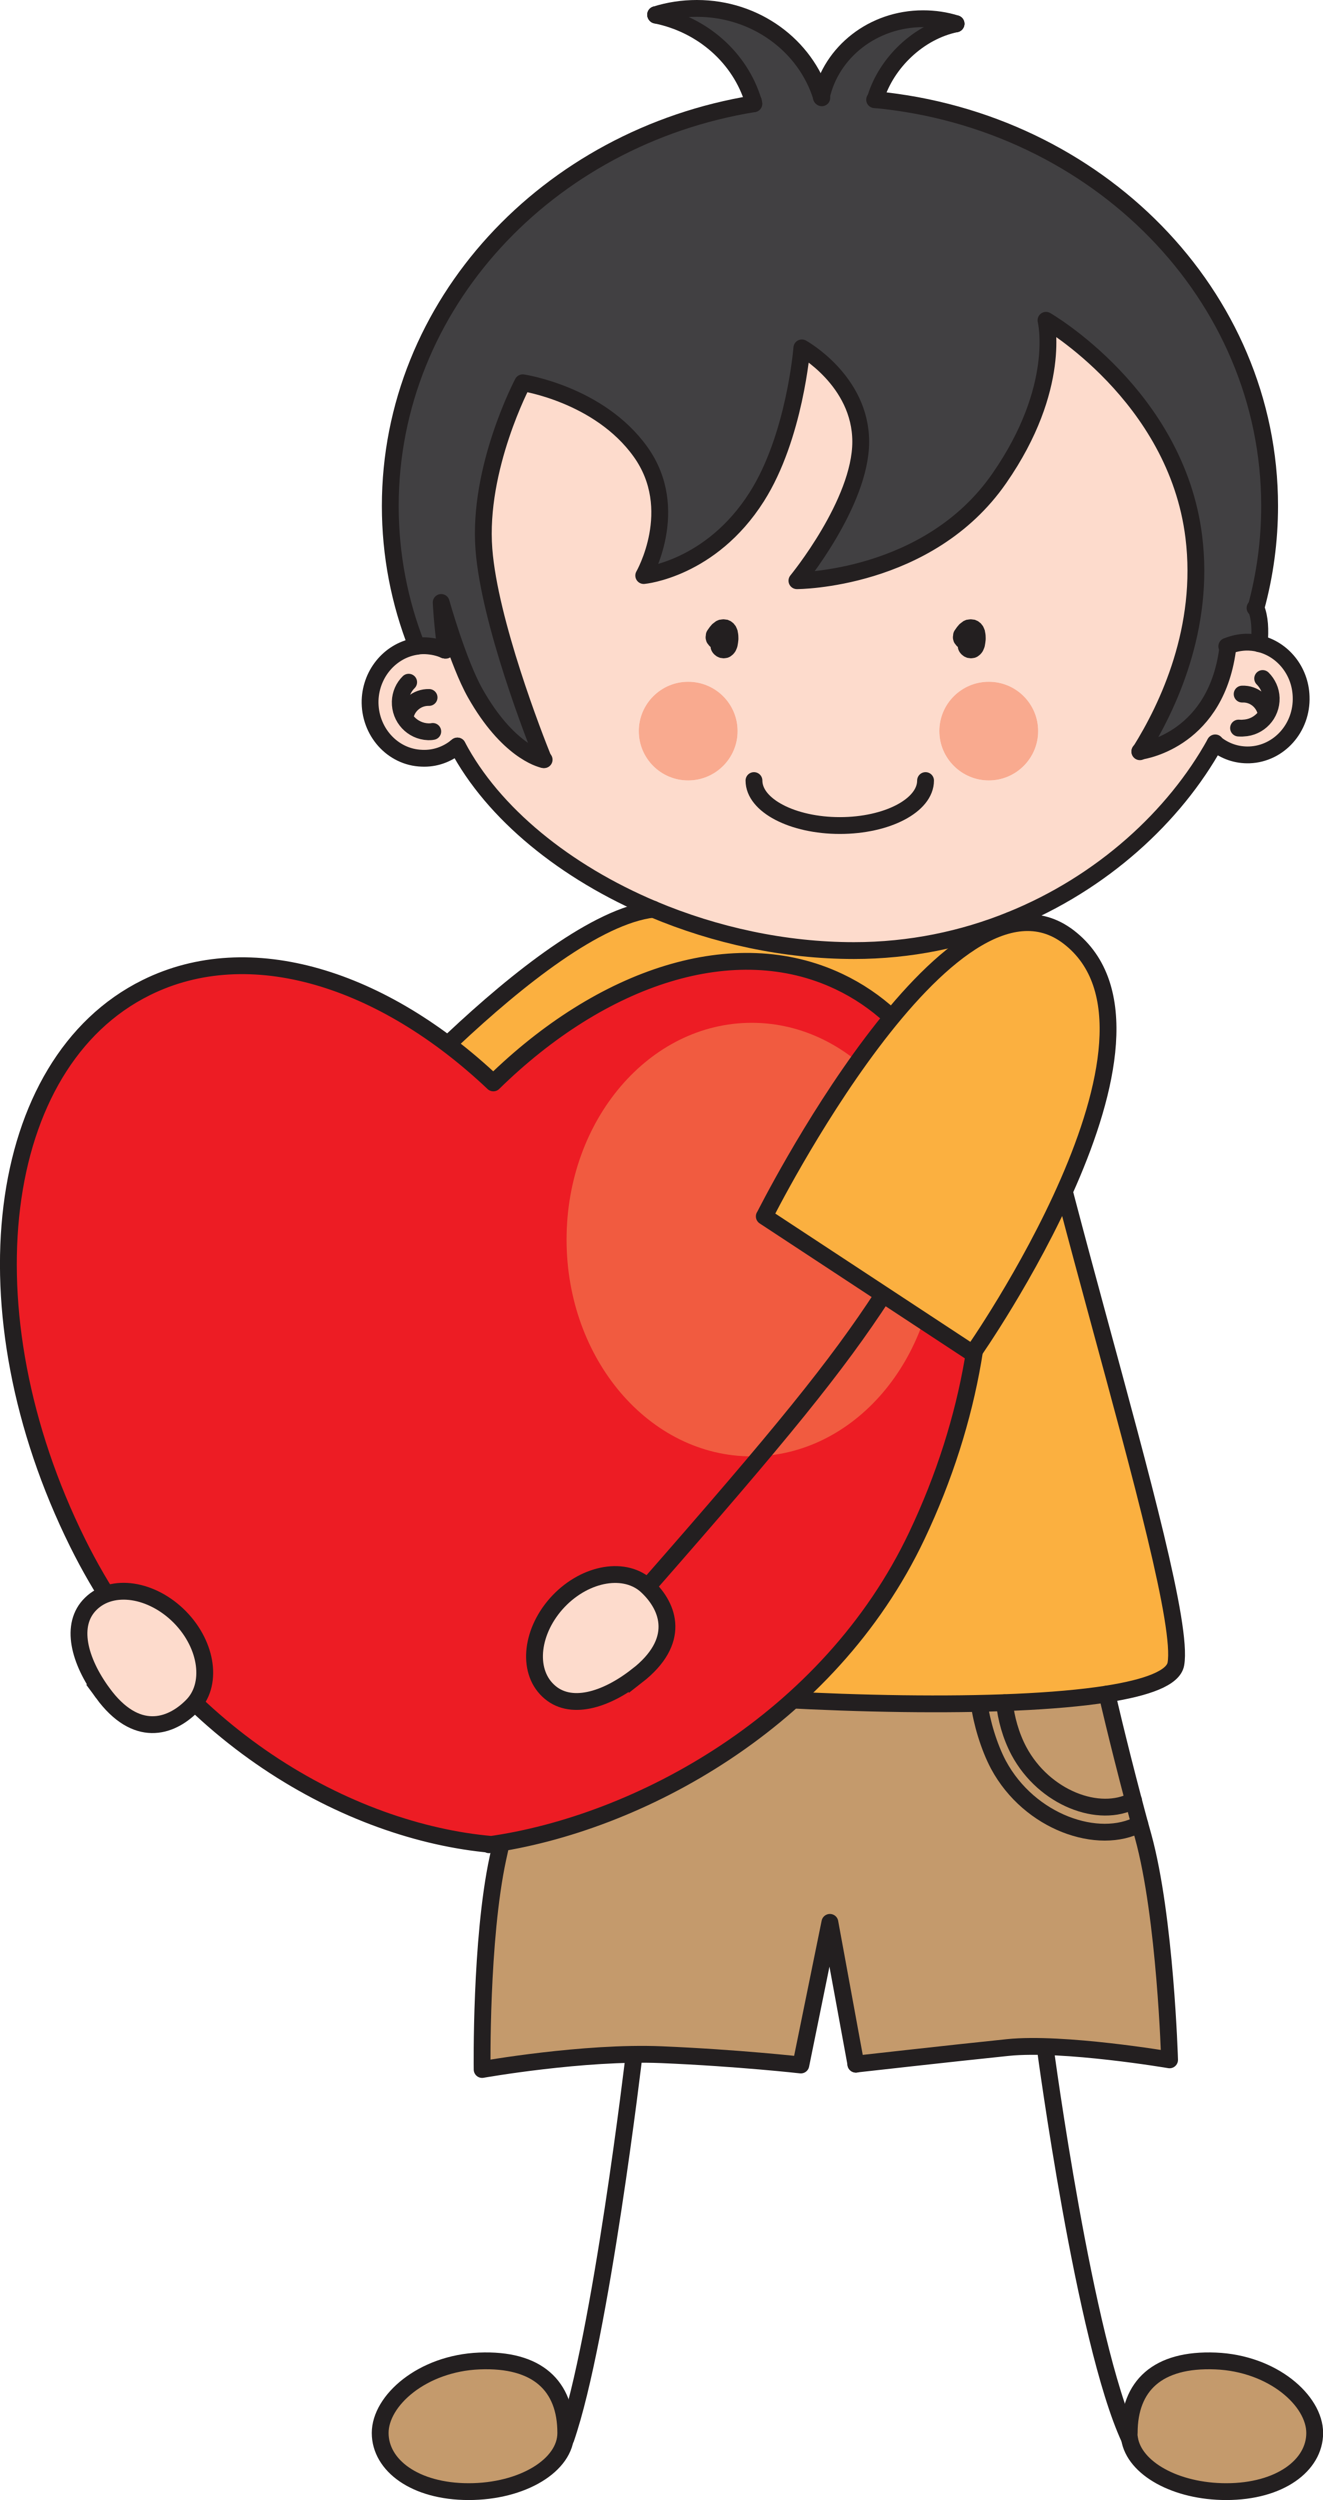 <?xml version="1.0" encoding="UTF-8"?><svg id="Layer_2" xmlns="http://www.w3.org/2000/svg" viewBox="0 0 117.97 222.92"><defs><style>.cls-1,.cls-2,.cls-3{stroke-linecap:round;stroke-linejoin:round;}.cls-1,.cls-2,.cls-3,.cls-4{stroke:#231f20;stroke-width:1.5px;}.cls-1,.cls-5{fill:#fbb040;}.cls-2{fill:#ed1c24;}.cls-6{fill:#f9aa8f;}.cls-7{fill:#c49a6c;}.cls-3{fill:none;}.cls-4{stroke-miterlimit:10;}.cls-4,.cls-8{fill:#fddbcc;}.cls-9{fill:#f15b40;}.cls-10{fill:#231f20;}.cls-11{fill:#414042;}</style></defs><g id="Capa_1"><path class="cls-8" d="m101.67,66.98c.48-.07,6.89-1.13,7.83-9.37h0v-.02c.49-.2,1.02-.32,1.57-.33.42,0,.82.03,1.21.13,2.08.49,3.66,2.4,3.74,4.73.1,2.77-1.97,5.09-4.61,5.19-1.14.04-2.2-.34-3.04-1.02h0s-.03,0-.03,0h0c-3.6,6.5-10.04,12.46-18.25,15.77-4.23,1.71-8.93,2.71-13.95,2.71-6.19,0-12.36-1.36-17.88-3.68-7.84-3.3-14.31-8.55-17.47-14.56l-.11.09c-.85.67-1.9,1.05-3.04,1-2.64-.08-4.71-2.4-4.63-5.17.09-2.48,1.89-4.49,4.16-4.81.26-.05.53-.06.8-.05.6.03,1.16.15,1.68.38h0s.09,0,.09,0h0c-.33-2.38-.41-4.22-.41-4.22,0,0,1.5,5.37,3.04,8.1,2.86,5.06,5.73,5.84,6.1,5.92-.81-2.01-4.81-12.27-5.32-18.75-.55-7.26,3.46-14.85,3.46-14.85,0,0,6.81,1.01,10.5,6.15,3.69,5.14.29,11.04.29,11.04,0,0,5.97-.54,10.08-7.02,3.39-5.34,4.02-13.28,4.02-13.28,0,0,5.25,2.9,5.25,8.37s-5.69,12.39-5.69,12.39c0,0,11.72,0,18.04-9.12,5.65-8.12,4.17-14.1,4.17-14.1,0,0,11.62,6.7,13.18,19.31,1,8.14-2.3,15.15-4.78,19.12Zm-9.1-1.79c0-2.44-1.98-4.4-4.4-4.4s-4.41,1.97-4.41,4.4,1.98,4.4,4.41,4.4,4.4-1.97,4.4-4.4Zm-26.8,0c0-2.44-1.98-4.4-4.41-4.4s-4.4,1.97-4.4,4.4,1.98,4.4,4.4,4.4,4.41-1.97,4.41-4.4Z"/><path class="cls-7" d="m117.22,216.94c0,2.89-3.1,5.23-7.89,5.23-4.5,0-8.2-2.08-8.62-4.73-.03-.16-.04-.32-.04-.5,0-4.21,2.52-6.62,7.7-6.42,5.11.21,8.84,3.52,8.84,6.42Z"/><path class="cls-11" d="m111.99,54.19c.36.89.4,1.96.3,3.18v.03c-.39-.1-.79-.14-1.21-.13-.55.02-1.08.14-1.57.33h0v.02c-.95,8.24-7.36,9.3-7.83,9.37,2.48-3.96,5.79-10.97,4.78-19.12-1.56-12.62-13.18-19.31-13.18-19.31,0,0,1.48,5.97-4.17,14.1-6.32,9.12-18.04,9.12-18.04,9.12,0,0,5.69-6.92,5.69-12.39s-5.25-8.37-5.25-8.37c0,0-.62,7.93-4.02,13.28-4.11,6.48-10.08,7.02-10.08,7.02,0,0,3.4-5.9-.29-11.04-3.68-5.14-10.5-6.15-10.5-6.15,0,0-4.02,7.6-3.46,14.85.5,6.48,4.5,16.73,5.32,18.75-.37-.08-3.24-.86-6.1-5.92-1.54-2.73-3.04-8.1-3.04-8.1,0,0,.08,1.84.41,4.22h0l-.09.02h0c-.52-.23-1.08-.36-1.68-.39-.27,0-.54,0-.8.05h0s0-.03,0-.03h0c-1.53-3.89-2.36-8.1-2.36-12.48,0-17.95,14-32.88,32.42-35.87l-.04-.22c-1.17-3.87-4.51-6.85-8.69-7.69l-.03-.04c1.16-.37,2.4-.56,3.68-.56,5.25,0,9.68,3.32,11.1,7.88.88-3.99,4.61-6.96,9.07-6.96,1.03,0,2.01.15,2.94.44h0s0,.02,0,.02c-3.35.69-6.2,3.49-7.15,6.58v.18s0,0,0,0c19.74,1.9,35.12,17.4,35.12,36.22,0,3.13-.42,6.17-1.21,9.07h0Z"/><path class="cls-5" d="m51.89,104.58c-1.91,3.78-5.99,11.68-5.99,11.68l-15.88-12.8s18.19-21.22,28.24-22.39c5.51,2.32,11.69,3.68,17.88,3.68,5.03,0,9.72-1,13.95-2.71h0c0,12.69,15.97,59.65,14.77,66.33-.23,1.24-2.53,2.1-6.15,2.67-9.04,1.42-26.3.97-39.88-.31-.72-.06-1.43-.14-2.13-.21-3.16-.32-6.07-.69-8.57-1.1-4.94-.79-8.25-1.7-8.68-2.62-1.81-3.93,10.68-37.17,12.45-42.24Z"/><path class="cls-7" d="m101.63,162.64c.1.35.2.71.3,1.08,1.99,7.22,2.36,19.95,2.36,19.95,0,0-9.49-1.61-14.42-1.1-4.95.51-13.56,1.48-13.56,1.48l-2.32-12.65-2.59,12.72s-5.54-.63-12.44-.92c-6.9-.29-15.98,1.32-15.98,1.32,0,0-.16-11.59,1.41-18.85.22-1.02.45-2.06.68-3.1,3.71,1.86,9.99-.65,12.62-5.87.82-1.64.98-4.35,1.14-5.95h0c13.58,1.27,30.84,1.71,39.88.3,0,0,.89,3.91,2.36,9.49.18.68.36,1.38.56,2.1Z"/><path class="cls-6" d="m88.17,60.79c2.43,0,4.4,1.97,4.4,4.4s-1.98,4.4-4.4,4.4-4.41-1.97-4.41-4.4,1.98-4.4,4.41-4.4Z"/><path class="cls-6" d="m61.36,60.79c2.44,0,4.41,1.97,4.41,4.4s-1.98,4.4-4.41,4.4-4.4-1.97-4.4-4.4,1.98-4.4,4.4-4.4Z"/><path class="cls-7" d="m56.7,150.54c.7.07,1.41.14,2.13.21h0c-.15,1.61-.32,4.31-1.14,5.96-2.63,5.22-8.91,7.73-12.62,5.87,1.5-6.72,3.05-13.13,3.05-13.13,2.5.41,5.42.78,8.57,1.1Z"/><path class="cls-7" d="m50.45,216.94c0,2.89-3.88,5.23-8.66,5.23s-7.89-2.34-7.89-5.23,3.74-6.21,8.84-6.42c5.18-.21,7.71,2.21,7.71,6.42Z"/><path class="cls-3" d="m56.54,183.23s-2.96,25.18-6.08,34.21"/><path class="cls-3" d="m93.22,182.73s3.47,26.04,7.49,34.71"/><path class="cls-3" d="m98.71,151.05s.89,3.91,2.36,9.49c.18.68.36,1.38.56,2.1.1.35.2.71.3,1.08,1.99,7.22,2.36,19.95,2.36,19.95,0,0-9.49-1.61-14.42-1.1-4.95.51-13.56,1.48-13.56,1.48"/><path class="cls-3" d="m76.32,184.06l-2.32-12.65-2.59,12.72s-5.54-.63-12.44-.92c-6.9-.29-15.98,1.32-15.98,1.32,0,0-.16-11.59,1.41-18.85.22-1.02.45-2.06.68-3.1,1.5-6.72,3.05-13.13,3.05-13.13"/><path class="cls-3" d="m56.7,150.54c-.1,1.36-.35,3.73-1.05,5.13-2.13,4.26-7.01,6.13-10.12,4.87"/><path class="cls-3" d="m58.83,150.75c-.15,1.6-.32,4.3-1.14,5.95-2.63,5.22-8.91,7.73-12.62,5.87"/><path class="cls-3" d="m89.57,151.83c.13,1.35.56,2.94,1.29,4.31,2.26,4.21,7.17,6.04,10.22,4.4"/><path class="cls-3" d="m87.32,151.94c.21,1.6.85,3.8,1.71,5.42,2.77,5.15,8.94,7.25,12.6,5.28"/><path class="cls-3" d="m51.89,104.58c-1.91,3.78-5.99,11.68-5.99,11.68l-15.88-12.8s18.19-21.22,28.24-22.39"/><path class="cls-3" d="m52.84,102.62c-.04.13-.41.87-.95,1.94"/><path class="cls-3" d="m52.83,102.64s0-.02.02-.02h0v-.02"/><path class="cls-3" d="m90.08,82.06c0,12.68,15.97,59.64,14.77,66.32-.23,1.24-2.53,2.1-6.15,2.67-9.04,1.42-26.3.97-39.88-.31-.72-.06-1.43-.14-2.13-.21-3.16-.32-6.07-.69-8.57-1.1-4.94-.79-8.25-1.7-8.68-2.62-1.81-3.93,10.68-37.17,12.45-42.24t0-.02c.12-.33.18-.54.2-.61"/><path class="cls-3" d="m100.68,216.94c0,.17,0,.33.04.5.41,2.65,4.12,4.73,8.62,4.73,4.78,0,7.89-2.34,7.89-5.23s-3.74-6.21-8.84-6.42c-5.18-.21-7.7,2.21-7.7,6.42Z"/><path class="cls-3" d="m50.45,216.94c0,2.89-3.88,5.23-8.66,5.23s-7.89-2.34-7.89-5.23,3.74-6.21,8.84-6.42c5.18-.21,7.71,2.21,7.71,6.42Z"/><path class="cls-3" d="m82.53,69.6c0,2.22-3.43,4.01-7.64,4.01s-7.66-1.79-7.66-4.01"/><line class="cls-3" x1="85.24" y1="2.13" x2="85.25" y2="2.12"/><line class="cls-3" x1="58.49" y1="1.35" x2="58.46" y2="1.31"/><line class="cls-3" x1="78.09" y1="8.89" x2="78.1" y2="8.71"/><line class="cls-3" x1="67.21" y1="9.25" x2="67.18" y2="9.03"/><line class="cls-3" x1="111.91" y1="54.21" x2="111.99" y2="54.19"/><line class="cls-3" x1="109.5" y1="57.62" x2="109.5" y2="57.61"/><line class="cls-3" x1="37.16" y1="57.62" x2="37.15" y2="57.6"/><line class="cls-3" x1="39.64" y1="57.96" x2="39.73" y2="57.94"/><line class="cls-3" x1="108.37" y1="66.3" x2="108.34" y2="66.28"/><line class="cls-3" x1="40.67" y1="66.61" x2="40.78" y2="66.52"/><path class="cls-3" d="m40.67,66.61c-.85.67-1.9,1.05-3.04,1-2.64-.08-4.71-2.4-4.63-5.17.09-2.48,1.89-4.49,4.16-4.81.26-.05.53-.06.8-.05.6.03,1.16.15,1.68.38"/><path class="cls-3" d="m38.59,65.22c-.13.03-.25.03-.4.03-1.43-.05-2.54-1.25-2.5-2.69.02-.67.3-1.29.75-1.73"/><path class="cls-3" d="m36.11,64.02c.13-1.06,1.06-1.86,2.15-1.83"/><path class="cls-3" d="m108.37,66.29c.84.68,1.9,1.06,3.04,1.02,2.64-.1,4.71-2.42,4.61-5.19-.07-2.33-1.66-4.24-3.74-4.73-.39-.1-.79-.14-1.21-.13-.55.02-1.08.14-1.57.33-.04,0-.07.02-.11.04"/><path class="cls-3" d="m110.44,64.92c.13,0,.26.02.41,0,1.43-.05,2.54-1.25,2.5-2.68-.02-.68-.31-1.29-.76-1.74"/><path class="cls-3" d="m112.92,63.72c-.14-1.07-1.07-1.88-2.16-1.83"/><path class="cls-3" d="m108.36,66.24s0,.03-.02.04h0c-3.6,6.5-10.04,12.46-18.25,15.77-4.23,1.71-8.93,2.71-13.95,2.71-6.19,0-12.36-1.36-17.88-3.68-7.84-3.3-14.31-8.55-17.47-14.56"/><path class="cls-3" d="m48.52,67.74s-.02,0-.04,0c-.37-.08-3.24-.86-6.1-5.92-1.54-2.73-3.04-8.1-3.04-8.1,0,0,.08,1.84.41,4.22,0,0,0,.03,0,.04"/><path class="cls-3" d="m101.64,67.03s.02-.03.03-.04c2.48-3.96,5.79-10.97,4.78-19.12-1.56-12.62-13.18-19.31-13.18-19.31,0,0,1.48,5.97-4.17,14.1-6.32,9.12-18.04,9.12-18.04,9.12,0,0,5.69-6.92,5.69-12.39s-5.25-8.37-5.25-8.37c0,0-.62,7.93-4.02,13.28-4.11,6.48-10.08,7.02-10.08,7.02,0,0,3.4-5.9-.29-11.04-3.68-5.14-10.5-6.15-10.5-6.15,0,0-4.02,7.6-3.46,14.85.5,6.48,4.5,16.73,5.32,18.75"/><path class="cls-3" d="m109.5,57.62c-.95,8.24-7.36,9.3-7.83,9.37h-.03"/><path class="cls-3" d="m77.99,8.89s.06,0,.1,0c19.74,1.9,35.12,17.4,35.12,36.22,0,3.13-.42,6.17-1.21,9.07"/><path class="cls-3" d="m37.16,57.6c-1.53-3.89-2.36-8.1-2.36-12.48,0-17.95,14-32.88,32.42-35.87"/><path class="cls-3" d="m58.48,1.35h0c4.18.84,7.52,3.82,8.69,7.69"/><path class="cls-3" d="m58.46,1.31c1.16-.37,2.4-.56,3.68-.56,5.25,0,9.68,3.32,11.1,7.88.02.03.03.06.04.09"/><path class="cls-3" d="m85.24,2.13c-3.35.69-6.2,3.49-7.15,6.58"/><path class="cls-3" d="m85.25,2.11c-.93-.29-1.91-.44-2.94-.44-4.46,0-8.19,2.97-9.07,6.96,0,.02,0,.03,0,.05"/><path class="cls-3" d="m111.99,54.19c.36.89.4,1.96.3,3.18v.03"/><path class="cls-10" d="m65.03,57.34c.04-.05.07-.11.11-.16l-.18.23c.06-.08.13-.16.21-.22l-.23.18s.06-.04.09-.05l-.27.11s.04-.01.05-.02l-.3.04s.03,0,.04,0l-.3-.04s.02,0,.03,0l-.27-.11s.02.01.03.02l-.23-.18s.03.02.04.04l-.18-.23s.03.05.04.07l-.11-.27c.03.06.04.13.05.2l-.04-.3c.02.16.02.32,0,.47l.04-.3c-.01.11-.04.22-.08.32l.11-.27s-.03.06-.05.09l.18-.23s-.02.02-.03.03l.23-.18s-.01,0-.02.01l.27-.11s-.01,0-.02,0l.3-.04s-.01,0-.02,0l.3.04s-.01,0-.02,0l.27.11s-.02,0-.02-.01l.23.18s-.02-.02-.03-.03c-.1-.11-.22-.19-.36-.23-.13-.07-.28-.1-.43-.1-.15,0-.3.03-.43.1-.14.05-.26.12-.36.23l-.18.23c-.1.18-.15.36-.15.57l.04.3c.05.19.15.36.29.5,0,.01.02.02.03.03.03.03.2.16.23.18,0,0,0,0,0,0,0,0,0,0,.01,0,.09.05.18.09.28.12,0,0,0,0,0,0,.02,0,.28.04.3.04,0,0,0,0,.01,0,.02,0,.28-.03.3-.04,0,0,0,0,0,0,.1-.02.2-.07.29-.12,0,0,0,0,0,0,.04-.03.19-.14.23-.18,0,0,0,0,.01-.01.08-.08.16-.18.22-.28,0-.01.01-.03.02-.04.05-.1.09-.2.13-.31.01-.03.02-.07.03-.11.04-.18.06-.37.08-.55,0-.09.01-.18,0-.27,0-.18-.03-.36-.07-.54,0-.02,0-.03-.01-.05-.04-.11-.08-.21-.13-.31,0-.01-.01-.03-.02-.04,0,0,0-.01-.01-.02,0,0,0,0,0,0-.05-.07-.13-.17-.18-.23,0-.01-.02-.02-.03-.03,0,0,0,0,0,0-.05-.04-.17-.14-.23-.18,0,0-.01,0-.02-.01,0,0,0,0,0,0-.04-.02-.23-.1-.27-.12,0,0-.01,0-.02,0-.05-.01-.14-.02-.16-.02-.03,0-.11-.02-.17-.02,0,0-.01,0-.02,0-.06,0-.25.03-.31.04,0,0,0,0-.01,0,0,0-.01,0-.02,0,0,0,0,0-.01,0-.09.03-.2.08-.28.12-.02,0-.03.02-.05.03,0,0-.02.01-.02.02-.09.06-.17.13-.25.19-.04.03-.08.07-.11.11-.11.12-.21.25-.3.39-.02.03-.05.07-.07.1-.08.13-.13.27-.13.42-.03.15-.03.3.02.45.03.15.1.27.2.38.08.12.18.22.32.29l.27.11c.2.05.4.05.6,0l.27-.11c.17-.1.3-.23.4-.4h0Z"/><path class="cls-10" d="m87.08,57.34c.04-.05.07-.11.11-.16l-.18.23c.06-.08.13-.16.21-.22l-.23.18s.06-.04.09-.05l-.27.11s.04-.01.05-.02l-.3.04s.03,0,.04,0l-.3-.04s.02,0,.03,0l-.27-.11s.02.01.03.02l-.23-.18s.03.02.04.04l-.18-.23s.03.05.04.07l-.11-.27c.03.06.04.13.05.2l-.04-.3c.02.16.02.32,0,.47l.04-.3c-.01.11-.04.22-.08.32l.11-.27s-.03.06-.05.09l.18-.23s-.02.02-.03.03l.23-.18s-.01,0-.02.01l.27-.11s-.01,0-.02,0l.3-.04s-.01,0-.02,0l.3.04s-.01,0-.02,0l.27.11s-.02,0-.02-.01l.23.18s-.02-.02-.03-.03c-.1-.11-.22-.19-.36-.23-.13-.07-.28-.1-.43-.1-.15,0-.3.03-.43.1-.14.05-.26.12-.36.23l-.18.23c-.1.18-.15.36-.15.57l.04.3c.05.19.15.36.29.5,0,.01.02.02.03.03.03.03.2.16.23.18,0,0,0,0,0,0,0,0,0,0,.01,0,.09.05.18.09.28.12,0,0,0,0,0,0,.02,0,.28.04.3.04,0,0,0,0,.01,0,.02,0,.28-.03.3-.04,0,0,0,0,0,0,.1-.02.2-.07.29-.12,0,0,0,0,0,0,.04-.03.19-.14.23-.18,0,0,0,0,.01-.01.08-.08.16-.18.22-.28,0-.01.01-.03.02-.04.05-.1.09-.2.13-.31.01-.03.02-.07.03-.11.04-.18.06-.37.08-.55,0-.09.01-.18,0-.27,0-.18-.03-.36-.07-.54,0-.02,0-.03-.01-.05-.04-.11-.08-.21-.13-.31,0-.01-.01-.03-.02-.04,0,0,0-.01-.01-.02,0,0,0,0,0,0-.05-.07-.13-.17-.18-.23,0-.01-.02-.02-.03-.03,0,0,0,0,0,0-.05-.04-.18-.14-.23-.18,0,0-.01,0-.02-.01,0,0,0,0,0,0-.04-.02-.23-.1-.27-.12,0,0-.01,0-.02,0-.05-.01-.14-.02-.16-.02-.03,0-.11-.02-.17-.02,0,0-.01,0-.02,0-.06,0-.25.03-.31.04,0,0,0,0-.01,0,0,0-.01,0-.02,0,0,0,0,0-.01,0-.09.03-.2.08-.28.12-.02,0-.03.02-.05.03,0,0-.02.01-.02.02-.09.06-.17.13-.25.19-.04.03-.08.07-.11.11-.11.12-.21.25-.3.39-.02.03-.05.07-.07.1-.08.13-.13.27-.13.42-.03.15-.03.3.02.45.03.15.1.27.2.38.08.12.18.22.32.29l.27.11c.2.05.4.05.6,0l.27-.11c.17-.1.3-.23.4-.4h0Z"/><path class="cls-2" d="m43.6,164.49c13.23-1.84,30.3-10.97,38.16-27.57,9.85-20.79,6.74-42.92-6.96-49.4-9.31-4.41-21.11-.47-30.81,9.04-9.86-9.33-21.71-13.08-30.95-8.5-13.59,6.72-16.33,28.88-6.12,49.51,8.54,17.26,24.33,25.78,36.89,26.89"/><path class="cls-9" d="m83.54,110.53c0,10.67-7.39,19.33-16.51,19.33s-16.51-8.65-16.51-19.33,7.39-19.33,16.51-19.33,16.51,8.65,16.51,19.33Z"/><path class="cls-4" d="m9.16,150.96c2.97,4.06,6.04,3.07,7.93,1.18,1.9-1.86,1.43-5.42-1.05-7.95-2.49-2.52-6.04-3.06-7.94-1.19-1.91,1.86-1.04,5.1,1.06,7.96Z"/><path class="cls-3" d="m78.76,115.44c-4.19,6.43-9.07,12.41-21.02,26.05"/><path class="cls-4" d="m56.79,149.44c3.97-3.09,2.87-6.13.93-7.97-1.92-1.84-5.46-1.26-7.91,1.3-2.44,2.57-2.87,6.14-.94,7.97,1.92,1.85,5.13.88,7.92-1.31Z"/><path class="cls-1" d="m68.15,108.46l18.58,12.22s19.95-28.39,8.56-37.13c-10.59-8.12-27.13,24.91-27.13,24.91Z"/></g></svg>